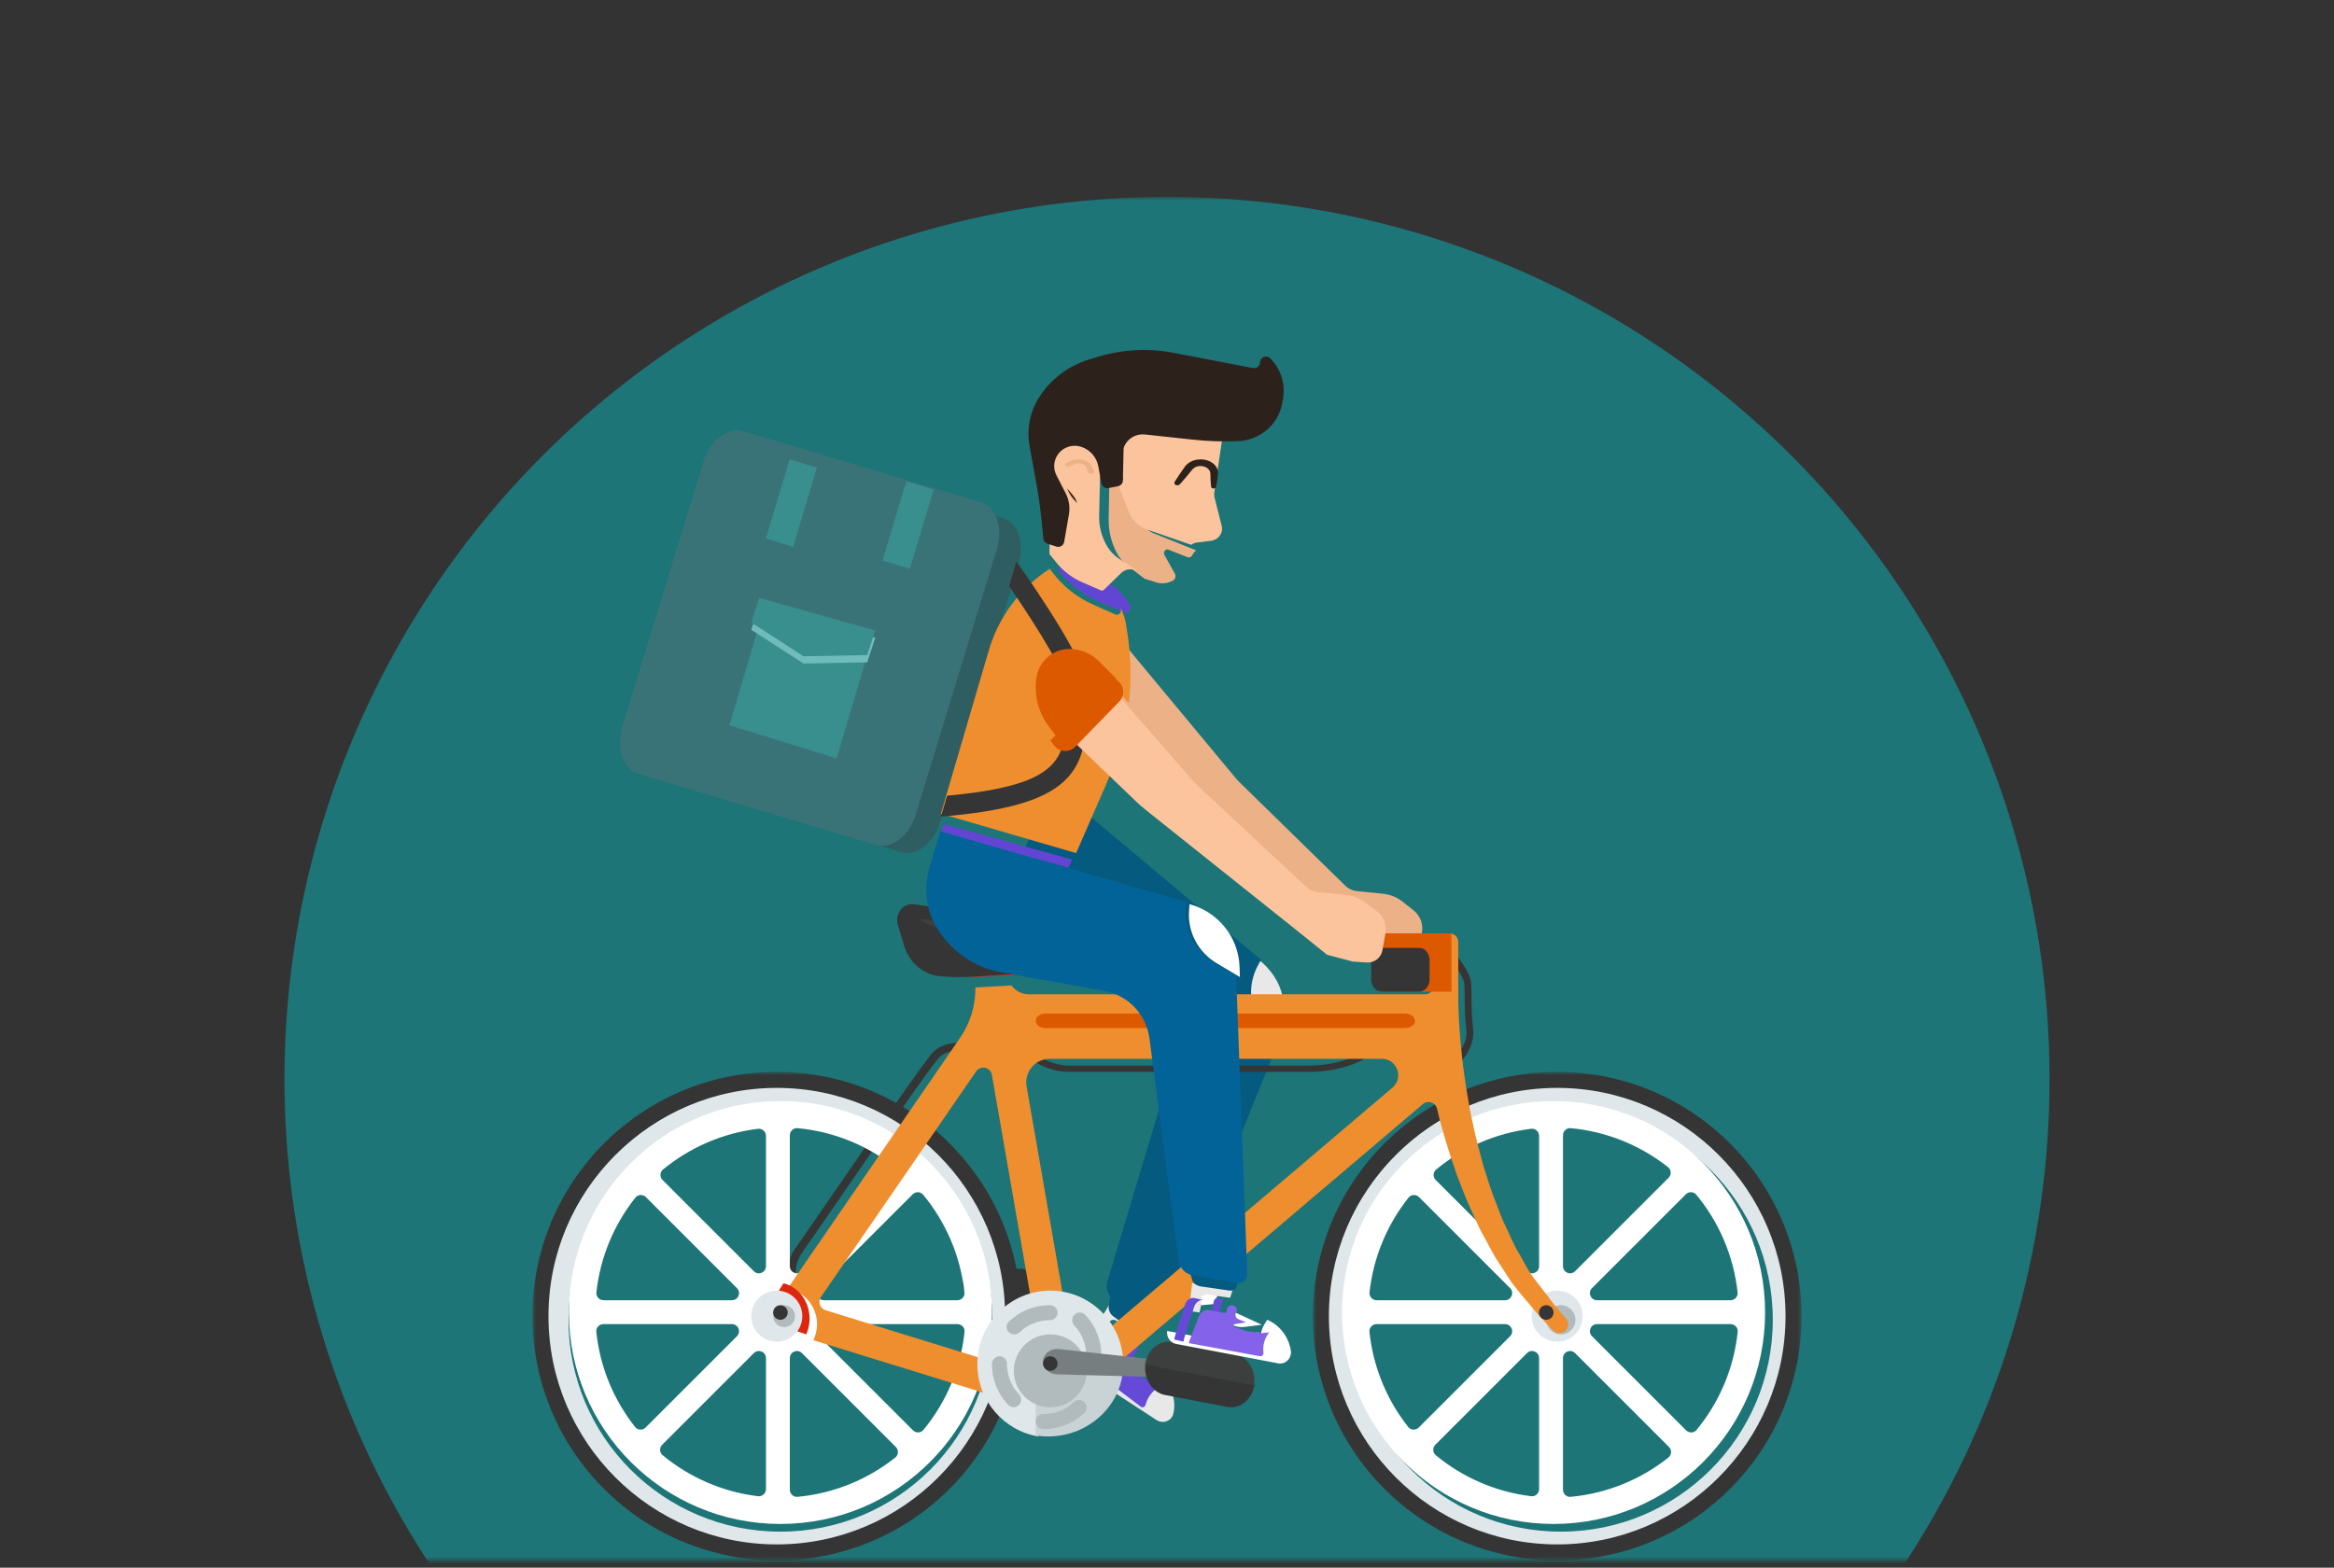 <?xml version="1.0" encoding="UTF-8"?>
<svg width="320px" height="215px" viewBox="0 0 320 215" version="1.1" xmlns="http://www.w3.org/2000/svg" xmlns:xlink="http://www.w3.org/1999/xlink">
    <rect x="0" y="0" width="320" height="215" fill="#333333" stroke="none"/>
    <title>transporte-bici</title>
    <defs>
        <rect id="path-1" x="0" y="0" width="280" height="187"></rect>
        <polygon id="path-3" points="0 0 67 0 67 67 0 67"></polygon>
        <polygon id="path-5" points="0 0 67 0 67 67 0 67"></polygon>
    </defs>
    <g id="Rombo" stroke="none" stroke-width="1" fill="none" fill-rule="evenodd">
        <g id="Artboard" transform="translate(-2492, -2617)">
            <g id="Oval" opacity="0.429" transform="translate(2512, 2644)">
                <mask id="mask-2" fill="white">
                    <use xlink:href="#path-1"></use>
                </mask>
                <g id="Mask"></g>
                <circle fill="#00CDD3" mask="url(#mask-2)" cx="140" cy="121" r="121"></circle>
            </g>
            <g id="Group-170" transform="translate(2652, 2748) scale(-1, 1) translate(-2652, -2748) translate(2565, 2665)">
                <path d="M121.725,63.74 L110.922,28.283 C110.051,25.427 111.003,22.614 113.045,22 L109.446,23.082 C107.404,23.694 106.452,26.508 107.323,29.363 L118.127,64.82 C118.997,67.677 121.359,69.494 123.401,68.881 L127,67.8 C124.958,68.413 122.596,66.596 121.725,63.74" id="Fill-1" fill="#2F5E62"></path>
                <path d="M161.668,51.668 L150.548,15.288 C149.651,12.358 147.221,10.492 145.119,11.123 L112.517,20.885 C110.415,21.515 109.437,24.4 110.332,27.331 L121.451,63.712 C122.348,66.643 124.779,68.507 126.881,67.878 L159.483,58.115 C161.585,57.485 162.563,54.599 161.668,51.668" id="Fill-3" fill="#3A7377"></path>
                <polygon id="Fill-5" fill="#398E8E" points="126 28.859 122.259 30 119 19.141 122.742 18"></polygon>
                <polygon id="Fill-7" fill="#398E8E" points="142 25.859 138.258 27 135 16.141 138.741 15"></polygon>
                <polygon id="Fill-9" fill="#398E8E" points="147 51.467 132.295 56 128 41.533 142.705 37"></polygon>
                <polygon id="Fill-11" fill="#70BCBC" points="134.951 37.233 127 39.467 128.098 42.836 136.831 43 144 38.37 142.901 35"></polygon>
                <polygon id="Fill-13" fill="#398E8E" points="134.951 36.233 127 38.467 128.099 41.836 136.831 42 144 37.37 142.901 34"></polygon>
                <path d="M93.328,134.067 L91,135.521 L92.308,137 L94.317,136.402 L95,135.975 L94.426,135.203 L93.942,134.224 C93.835,134.008 93.541,133.933 93.328,134.067" id="Fill-15" fill="#FFFFFF"></path>
                <path d="M94.961,131 L91,133.664 L91.749,134.519 L93.98,133.111 C94.314,132.9 94.773,133.019 94.94,133.361 L95.342,134.182 L95.944,135 L97,134.335 L94.961,131 Z" id="Fill-17" fill="#E8E8E8"></path>
                <path d="M91.767,139.101 L92.937,138.263 C93.086,138.154 92.949,137.965 92.751,138.006 L91.119,138.345 L89,140 L90.759,139.559 C91.135,139.464 91.479,139.308 91.767,139.101" id="Fill-19" fill="#E8E8E8"></path>
                <path d="M90.373,143.806 C90.105,143.98 89.737,143.855 89.645,143.558 C89.376,142.692 88.789,141.95 87.991,141.471 L87.517,141.185 C86.242,142.433 85.722,144.222 86.144,145.923 C86.383,146.891 87.584,147.308 88.439,146.748 L100.333,138.97 C101.022,138.52 101.188,137.649 100.781,137 L90.373,143.806 Z" id="Fill-21" fill="#E8E8E8"></path>
                <path d="M92.741,136.653 C92.813,136.983 93.028,137.103 93.184,136.901 L94,135.85 C93.846,136.013 93.648,135.898 93.58,135.583 C93.461,135.033 93.101,134.827 92.838,135.162 L92,136.232 C92.262,135.898 92.622,136.103 92.741,136.653" id="Fill-23" fill="#654AD8"></path>
                <path d="M100.753,136.96 L97.849,134.363 L97.838,134.353 C97.366,133.936 96.643,133.882 96.106,134.226 L95,134.931 C95.528,134.64 96.205,134.702 96.654,135.101 L96.666,135.11 L99.569,137.707 C99.67,137.797 99.749,137.897 99.817,138 L101,137.253 C100.934,137.149 100.853,137.049 100.753,136.96" id="Fill-25" fill="#654AD8"></path>
                <path d="M94.693,135.529 C94.651,135.555 94.607,135.573 94.567,135.601 L93.307,136.471 C93.323,136.461 93.343,136.461 93.359,136.449 L94.693,135.529 Z" id="Fill-27" fill="#8463EA"></path>
                <path d="M98.775,138.222 L96.144,135.392 L96.133,135.381 C95.726,134.947 95.113,134.881 94.634,135.198 L93.881,135.776 C93.872,135.784 93.86,135.784 93.851,135.789 L92.808,136.59 C92.608,136.743 92.332,136.651 92.241,136.401 C92.088,135.982 91.627,135.826 91.292,136.08 L91.211,136.142 C90.844,136.419 90.841,137.017 91.198,137.304 C91.524,137.564 91.585,138.074 91.304,138.393 L90.488,139.318 L92.064,138.842 C92.256,138.784 92.39,139.051 92.245,139.202 L91.114,140.381 C90.865,140.641 90.571,140.84 90.252,140.975 C90.215,140.991 90.179,141.01 90.141,141.024 L88.443,141.644 L88,142.147 L88.076,142.199 L88.432,142.448 C89.157,142.956 89.692,143.74 89.937,144.653 C90.021,144.967 90.356,145.101 90.6,144.916 L99,138.541 C98.939,138.428 98.867,138.319 98.775,138.222" id="Fill-29" fill="#654AD8"></path>
                <path d="M89,133.154 L90.158,134.686 C90.416,135.029 90.874,135.102 91.213,134.851 L94.38,132.515 C94.792,132.211 95.026,131.693 94.998,131.155 L94.628,129 L89,133.154 Z" id="Fill-31" fill="#055A7F"></path>
                <path d="M75.802,83.786 L75.262,83 C71.313,85.591 69.924,89.894 71.876,93.656 L72.567,95 L75.227,91.976 C77.364,89.548 77.586,86.384 75.802,83.786" id="Fill-33" fill="#E8E8E8"></path>
                <path d="M104.333,64.711 L101.071,61 L74.333,83.436 C74.257,83.496 74.187,83.561 74.112,83.624 L74.535,84.407 C75.935,86.992 75.762,90.141 74.085,92.558 L72,95.567 L87.272,133.207 C87.575,133.957 88.497,134.235 89.167,133.779 L94.208,130.356 C95.072,129.769 95.455,128.692 95.156,127.695 L86.399,98.505 C85.447,95.33 86.666,91.905 89.413,90.039 L101.304,81.963 C104.548,79.758 106.54,76.297 106.945,72.587 C107.256,69.725 106.237,66.877 104.333,64.711" id="Fill-35" fill="#055A7F"></path>
                <path d="M103.957,143.077 L110.904,128.367 C111.123,127.906 110.954,127.338 110.528,127.103 C110.125,126.88 109.637,127.033 109.399,127.436 L101.243,141.4 C100.78,142.191 100.999,143.237 101.728,143.737 C102.458,144.238 103.424,144.002 103.887,143.21 C103.912,143.167 103.935,143.122 103.957,143.077" id="Fill-37" fill="#D3C735"></path>
                <path d="M112.868,130 L111.55,130 L108.45,130 L107.132,130 C105.959,130 105,129.1 105,128.001 C105,126.9 105.959,126 107.132,126 L108.45,126 L111.55,126 L112.868,126 C114.041,126 115,126.9 115,128.001 C115,129.1 114.041,130 112.868,130" id="Fill-39" fill="#353535"></path>
                <path d="M104,141.001 C104,141.553 103.551,142 102.999,142 C102.446,142 102,141.553 102,141.001 C102,140.449 102.446,140 102.999,140 C103.551,140 104,140.449 104,141.001" id="Fill-41" fill="#D64334"></path>
                <path d="M67.612,99 L100.358,99 C103.677,99 105.907,97.086 106,97.005 L105.2,96.422 C105.18,96.438 103.188,98.135 100.358,98.135 L67.612,98.135 C62.429,98.135 59.81,96.022 59.784,96 L59,96.597 C59.118,96.696 61.938,99 67.612,99" id="Fill-43" fill="#353535"></path>
                <path d="M137.886,130 C137.912,129.967 140.375,126.591 137.894,123.105 C137.246,122.193 135.586,119.783 133.504,116.761 C127.946,108.699 120.337,97.657 119.074,96.31 C117.144,94.254 113.168,95.222 113,95.265 L113.272,96.323 C113.308,96.313 116.778,95.471 118.263,97.051 C119.471,98.339 127.682,110.256 132.588,117.375 C134.674,120.403 136.338,122.817 136.988,123.731 C139.017,126.583 137.016,129.325 136.997,129.351 L137.886,130 Z" id="Fill-45" fill="#353535"></path>
                <path d="M47.134,98 L47.683,97.115 C47.663,97.098 45.695,95.404 45.963,93.197 C46.162,91.557 46.175,90.015 46.185,88.778 C46.191,88.042 46.196,87.407 46.238,86.918 C46.311,86.064 47.358,84.53 48,83.764 L47.329,83 C47.137,83.231 45.436,85.297 45.307,86.809 C45.26,87.347 45.255,88.005 45.249,88.767 C45.239,89.974 45.226,91.475 45.035,93.044 C44.688,95.908 47.034,97.916 47.134,98" id="Fill-47" fill="#353535"></path>
                <path d="M3.945,133.001 C3.945,116.954 16.954,103.946 33.001,103.946 C49.047,103.946 62.055,116.954 62.055,133.001 C62.055,149.046 49.047,162.055 33.001,162.055 C16.954,162.055 3.945,149.046 3.945,133.001 M35.596,164.897 C51.108,163.674 63.674,151.108 64.898,135.598 C66.451,115.88 50.12,99.548 30.403,101.103 C14.892,102.326 2.326,114.894 1.103,130.403 C-0.452,150.12 15.88,166.452 35.596,164.897" id="Fill-49" fill="#DFE7EA"></path>
                <path d="M8.767,129.256 C9.313,124.193 11.351,119.573 14.434,115.843 C14.797,115.406 15.467,115.39 15.868,115.791 L28.734,128.657 C29.346,129.271 28.913,130.317 28.046,130.317 L9.739,130.317 C9.168,130.317 8.705,129.825 8.767,129.256 L8.767,129.256 Z M8.756,134.651 C8.697,134.083 9.158,133.593 9.729,133.593 L28.046,133.593 C28.913,133.593 29.346,134.64 28.734,135.253 L15.828,148.159 C15.426,148.56 14.755,148.543 14.394,148.104 C11.314,144.361 9.285,139.726 8.756,134.651 L8.756,134.651 Z M18.177,150.44 L31.05,137.568 C31.662,136.956 32.709,137.389 32.709,138.257 L32.709,156.307 C32.709,156.871 32.227,157.332 31.663,157.279 C26.621,156.817 22.004,154.87 18.246,151.885 C17.795,151.527 17.772,150.847 18.177,150.44 L18.177,150.44 Z M32.709,125.653 C32.709,126.519 31.662,126.954 31.05,126.341 L18.227,113.519 C17.82,113.113 17.845,112.43 18.297,112.074 C22.046,109.112 26.645,107.181 31.663,106.719 C32.227,106.668 32.709,107.128 32.709,107.692 L32.709,125.653 Z M35.985,107.778 C35.985,107.2 36.488,106.736 37.062,106.804 C41.977,107.398 46.464,109.398 50.104,112.393 C50.543,112.755 50.562,113.425 50.159,113.827 L37.644,126.341 C37.033,126.955 35.985,126.519 35.985,125.654 L35.985,107.778 Z M35.985,138.255 C35.985,137.389 37.033,136.955 37.644,137.568 L50.208,150.134 C50.61,150.535 50.593,151.203 50.156,151.566 C46.505,154.584 41.999,156.6 37.062,157.195 C36.488,157.264 35.985,156.799 35.985,156.222 L35.985,138.255 Z M52.48,147.772 L39.96,135.253 C39.349,134.64 39.782,133.593 40.649,133.593 L58.269,133.593 C58.84,133.593 59.303,134.086 59.244,134.655 C58.732,139.55 56.824,144.033 53.926,147.704 C53.569,148.156 52.888,148.18 52.48,147.772 L52.48,147.772 Z M59.233,129.252 C59.294,129.822 58.831,130.317 58.258,130.317 L40.649,130.317 C39.782,130.317 39.349,129.271 39.96,128.657 L52.441,116.177 C52.848,115.771 53.528,115.794 53.885,116.244 C56.788,119.9 58.704,124.37 59.233,129.252 L59.233,129.252 Z M5,132.001 C5,148.016 17.984,161 34.001,161 C50.016,161 63,148.016 63,132.001 C63,115.983 50.016,103 34.001,103 C17.984,103 5,115.983 5,132.001 L5,132.001 Z" id="Fill-51" fill="#FFFFFF"></path>
                <g id="Group-55" transform="translate(0, 99)">
                    <mask id="mask-4" fill="white">
                        <use xlink:href="#path-3"></use>
                    </mask>
                    <g id="Clip-54"></g>
                    <path d="M33.501,0 C14.998,0 0,14.997 0,33.5 C0,52.001 14.998,67.001 33.501,67.001 C52.002,67.001 67,52.001 67,33.5 C67,14.997 52.002,0 33.501,0 M33.501,2.197 C50.761,2.197 64.804,16.239 64.804,33.5 C64.804,50.76 50.761,64.804 33.501,64.804 C16.239,64.804 2.197,50.76 2.197,33.5 C2.197,16.239 16.239,2.197 33.501,2.197" id="Fill-53" fill="#353535" mask="url(#mask-4)"></path>
                </g>
                <path d="M110.945,133.001 C110.945,116.954 123.953,103.946 139.999,103.946 C156.046,103.946 169.055,116.954 169.055,133.001 C169.055,149.046 156.046,162.055 139.999,162.055 C123.953,162.055 110.945,149.046 110.945,133.001 M142.597,164.897 C158.108,163.674 170.674,151.108 171.897,135.598 C173.452,115.88 157.121,99.548 137.403,101.103 C121.892,102.326 109.327,114.894 108.102,130.403 C106.549,150.12 122.879,166.452 142.597,164.897" id="Fill-56" fill="#DFE7EA"></path>
                <path d="M114.767,129.256 C115.314,124.193 117.352,119.573 120.434,115.843 C120.797,115.406 121.467,115.39 121.868,115.791 L134.734,128.657 C135.347,129.271 134.912,130.317 134.047,130.317 L115.739,130.317 C115.168,130.317 114.705,129.825 114.767,129.256 L114.767,129.256 Z M114.756,134.651 C114.697,134.083 115.158,133.593 115.729,133.593 L134.047,133.593 C134.912,133.593 135.347,134.64 134.734,135.253 L121.828,148.159 C121.426,148.56 120.755,148.543 120.394,148.104 C117.314,144.361 115.285,139.726 114.756,134.651 L114.756,134.651 Z M124.179,150.44 L137.05,137.568 C137.662,136.956 138.71,137.389 138.71,138.257 L138.71,156.307 C138.71,156.871 138.226,157.332 137.663,157.279 C132.621,156.817 128.004,154.87 124.245,151.885 C123.795,151.527 123.772,150.847 124.179,150.44 L124.179,150.44 Z M138.71,125.653 C138.71,126.519 137.662,126.954 137.05,126.341 L124.228,113.519 C123.822,113.113 123.845,112.43 124.297,112.074 C128.046,109.112 132.644,107.181 137.665,106.719 C138.227,106.668 138.71,107.128 138.71,107.692 L138.71,125.653 Z M141.984,107.778 C141.984,107.2 142.488,106.736 143.063,106.804 C147.977,107.398 152.463,109.398 156.105,112.393 C156.544,112.755 156.562,113.425 156.159,113.827 L143.645,126.341 C143.032,126.955 141.984,126.519 141.984,125.654 L141.984,107.778 Z M141.984,138.255 C141.984,137.389 143.032,136.955 143.645,137.568 L156.209,150.134 C156.612,150.535 156.594,151.203 156.157,151.566 C152.507,154.584 148.001,156.6 143.063,157.195 C142.488,157.264 141.984,156.799 141.984,156.222 L141.984,138.255 Z M158.481,147.772 L145.961,135.253 C145.349,134.64 145.783,133.593 146.648,133.593 L164.27,133.593 C164.84,133.593 165.304,134.086 165.244,134.655 C164.732,139.55 162.825,144.033 159.925,147.704 C159.569,148.156 158.887,148.18 158.481,147.772 L158.481,147.772 Z M165.233,129.252 C165.295,129.822 164.831,130.317 164.258,130.317 L146.648,130.317 C145.783,130.317 145.349,129.271 145.961,128.657 L158.441,116.177 C158.848,115.771 159.528,115.794 159.885,116.244 C162.788,119.9 164.705,124.37 165.233,129.252 L165.233,129.252 Z M111,132.001 C111,148.016 123.985,161 140.001,161 C156.017,161 169,148.016 169,132.001 C169,115.983 156.017,103 140.001,103 C123.985,103 111,115.983 111,132.001 L111,132.001 Z" id="Fill-58" fill="#FFFFFF"></path>
                <g id="Group-62" transform="translate(107, 99)">
                    <mask id="mask-6" fill="white">
                        <use xlink:href="#path-5"></use>
                    </mask>
                    <g id="Clip-61"></g>
                    <path d="M33.499,0 C14.998,0 0,14.997 0,33.5 C0,52.001 14.998,67.001 33.499,67.001 C52.002,67.001 67,52.001 67,33.5 C67,14.997 52.002,0 33.499,0 M33.499,2.197 C50.761,2.197 64.803,16.239 64.803,33.5 C64.803,50.76 50.761,64.804 33.499,64.804 C16.239,64.804 2.196,50.76 2.196,33.5 C2.196,16.239 16.239,2.197 33.499,2.197" id="Fill-60" fill="#353535" mask="url(#mask-6)"></path>
                </g>
                <path d="M30,132.5 C30,130.567 31.566,129 33.5,129 C35.433,129 37,130.567 37,132.5 C37,134.433 35.433,136 33.5,136 C31.566,136 30,134.433 30,132.5" id="Fill-63" fill="#DFE7EA"></path>
                <path d="M31,133 C31,131.895 31.895,131 33.001,131 C34.105,131 35,131.895 35,133 C35,134.105 34.105,135 33.001,135 C31.895,135 31,134.105 31,133" id="Fill-65" fill="#B1BABC"></path>
                <path d="M108.647,84.741 L108.88,83.808 C109.014,83.278 109.738,82.923 110.499,83.015 L112.839,83.298 C113.601,83.391 114.112,83.896 113.979,84.427 C113.847,84.95 113.793,85.476 113.786,86 L108,85.769 C108.318,85.472 108.551,85.126 108.647,84.741" id="Fill-67" fill="#DD260E"></path>
                <path d="M32.279,132.864 C32.455,132.653 32.662,132.407 32.899,132.127 C33.308,131.619 33.853,131.044 34.389,130.311 C34.903,129.56 36.35,127.821 36.982,126.896 C37.637,125.993 38.154,124.876 38.806,123.776 C39.476,122.682 39.978,121.409 40.586,120.15 C41.218,118.901 41.657,117.503 42.211,116.14 C42.75,114.77 43.14,113.312 43.615,111.894 C44.011,110.445 44.407,108.998 44.748,107.559 C45.047,106.109 45.402,104.701 45.618,103.305 C45.874,101.921 46.092,100.578 46.254,99.296 C46.45,98.02 46.554,96.803 46.681,95.685 C46.891,93.445 47.005,91.576 47.041,90.281 C47.057,89.9 47.063,89.593 47.068,89.325 L47.068,81.197 C47.068,80.535 47.604,80 48.264,80 L49.186,80 C49.847,80 50.383,80.535 50.383,81.197 L50.383,87.124 C50.383,87.802 50.932,88.354 51.612,88.354 L105.934,88.361 C106.909,88.361 107.779,87.885 108.328,87.145 L113.267,87.43 C113.243,89.87 113.956,92.278 115.357,94.313 L139,128.689 C136.704,129.158 134.976,131.192 134.976,133.63 C134.976,134.409 135.169,135.139 135.484,135.798 L112.335,142.947 C111.704,143.141 111.034,142.788 110.839,142.155 L110.242,140.217 C110.047,139.585 110.401,138.914 111.033,138.72 L133.811,131.686 C134.581,131.448 134.901,130.529 134.443,129.864 L113.171,98.938 C112.565,98.053 111.193,98.354 111.01,99.41 L105.19,132.83 C105.076,133.481 104.458,133.917 103.808,133.803 L101.811,133.455 C101.16,133.342 100.725,132.722 100.837,132.071 L106.249,100.995 C106.593,99.017 105.073,97.208 103.068,97.208 L57.544,97.208 C55.457,97.208 54.502,99.811 56.093,101.163 L95.641,134.762 C96.143,135.191 96.206,135.946 95.777,136.45 L94.467,137.996 C94.04,138.501 93.285,138.562 92.781,138.136 L51.916,103.417 C51.24,102.841 50.194,103.178 49.979,104.042 L49.933,104.23 C49.614,105.671 49.152,107.133 48.743,108.626 C48.293,110.111 47.783,111.607 47.273,113.097 C46.68,114.564 46.175,116.056 45.518,117.469 C44.847,118.875 44.294,120.3 43.544,121.588 C42.818,122.883 42.206,124.178 41.423,125.3 C40.659,126.431 40.043,127.559 39.287,128.483 C38.556,129.422 37.016,131.173 36.424,131.935 C35.805,132.676 35.187,133.259 34.719,133.77 L34.062,134.458 C33.598,134.943 32.825,134.952 32.351,134.476 C31.913,134.038 31.88,133.34 32.279,132.864" id="Fill-69" fill="#EF8E2E"></path>
                <path d="M139.588,128 L141.812,131.57 C142.219,132.225 141.935,133.131 141.248,133.365 L136.453,135 C136.172,134.351 136,133.632 136,132.865 C136,130.465 137.541,128.463 139.588,128" id="Fill-71" fill="#DD260E"></path>
                <path d="M137,132.5 C137,130.567 138.567,129 140.5,129 C142.433,129 144,130.567 144,132.5 C144,134.433 142.433,136 140.5,136 C138.567,136 137,134.433 137,132.5" id="Fill-73" fill="#DFE7EA"></path>
                <path d="M138,132.501 C138,131.672 138.672,131 139.499,131 C140.327,131 141,131.672 141,132.501 C141,133.329 140.327,134 139.499,134 C138.672,134 138,133.329 138,132.501" id="Fill-75" fill="#B1BABC"></path>
                <path d="M139,132.001 C139,131.448 139.449,131 140,131 C140.551,131 141,131.448 141,132.001 C141,132.552 140.551,133 140,133 C139.449,133 139,132.552 139,132.001" id="Fill-77" fill="#353535"></path>
                <path d="M54.369,91 L103.632,91 C104.385,91 105,91.45 105,92 C105,92.55 104.385,93 103.632,93 L54.369,93 C53.616,93 53,92.55 53,92 C53,91.45 53.616,91 54.369,91" id="Fill-79" fill="#DD5900"></path>
                <path d="M98.905,80.082 L108.508,79.297 C109.605,79.206 110.673,78.877 111.646,78.329 C113.04,77.543 114.552,77.028 116.113,76.807 L121.696,76.019 C122.565,75.896 123.41,76.381 123.794,77.226 C124.024,77.732 124.064,78.315 123.901,78.851 L123.035,81.713 C122.334,84.032 120.401,85.674 118.133,85.879 C116.605,86.017 115.073,86.037 113.544,85.939 L99.692,85.058 C98.674,84.993 97.757,84.378 97.259,83.423 C97.013,82.953 96.939,82.404 97.05,81.876 L97.073,81.772 C97.272,80.841 98.014,80.157 98.905,80.082" id="Fill-81" fill="#353535"></path>
                <path d="M121,78 L114.305,78.661 C113.858,78.705 113.421,78.802 113.009,78.946 L110,80 L118.17,79.172 C119.263,79.061 120.267,78.646 121,78" id="Fill-83" fill="#3D3F3F"></path>
                <path d="M100,141.119 C100.071,139.385 101.378,138 102.993,138 C104.654,138 106,139.46 106,141.261 C106,142.413 105.446,143.421 104.615,144 L104.615,141.119 L100,141.119 Z" id="Fill-85" fill="#DFE7EA"></path>
                <path d="M105,141 L105,142.693 C104.392,142.885 103.672,143 102.897,143 C100.745,143 99,142.142 99,141.083 C99,141.055 99.015,141.028 99.018,141 L105,141 Z" id="Fill-87" fill="#C9D3D6"></path>
                <path d="M93,138.94 C93.072,133.44 97.518,129 102.997,129 C108.522,129 113,133.511 113,139.073 C113,144.076 109.376,148.214 104.629,149 L104.629,138.94 L93,138.94 Z" id="Fill-89" fill="#DFE7EA"></path>
                <path d="M105,139 L105,148.857 C104.45,148.943 103.891,149 103.317,149 C97.62,149 93,144.581 93,139.131 C93,139.087 93.007,139.044 93.007,139 L105,139 Z" id="Fill-91" fill="#C9D3D6"></path>
                <path d="M98,140 C98,137.238 100.238,135 103,135 C105.762,135 108,137.238 108,140 C108,142.762 105.762,145 103,145 C100.238,145 98,142.762 98,140" id="Fill-93" fill="#B1BABC"></path>
                <path d="M103.91,148 C104.495,148 105,147.537 105,146.965 C105,146.395 104.557,145.932 103.971,145.932 C103.962,145.932 103.891,145.932 103.884,145.933 C102.364,145.932 100.905,145.351 99.801,144.295 C99.383,143.896 98.712,143.902 98.303,144.311 C97.893,144.719 97.9,145.372 98.318,145.773 C99.82,147.209 101.806,148 103.91,148" id="Fill-95" fill="#B1BABC"></path>
                <path d="M108.031,145 C108.296,145 108.563,144.894 108.764,144.685 C110.206,143.182 111,141.19 111,139.079 C111,138.496 110.539,138 109.97,138 C109.401,138 108.94,138.456 108.94,139.039 L109.97,139.039 L108.94,139.049 C108.94,140.63 108.356,142.094 107.298,143.198 C106.897,143.615 106.901,144.284 107.308,144.695 C107.507,144.899 107.77,145 108.031,145" id="Fill-97" fill="#B1BABC"></path>
                <path d="M107.942,135 C108.213,135 108.487,134.898 108.692,134.697 C109.105,134.294 109.102,133.643 108.687,133.245 C107.182,131.797 105.187,131 103.069,131 C102.485,131 102,131.46 102,132.026 C102,132.594 102.464,133.054 103.049,133.054 L103.069,133.054 C104.626,133.054 106.092,133.639 107.197,134.702 C107.402,134.901 107.673,135 107.942,135" id="Fill-99" fill="#B1BABC"></path>
                <path d="M100,133.045 C99.998,132.774 99.893,132.503 99.686,132.299 C99.274,131.892 98.616,131.902 98.217,132.32 C96.767,133.834 95.979,135.833 96,137.944 C96.006,138.528 96.476,139.006 97.049,139 C97.624,138.994 98.084,138.526 98.079,137.944 L98.077,137.924 C98.063,136.371 98.642,134.904 99.706,133.791 C99.905,133.584 100.003,133.314 100,133.045" id="Fill-101" fill="#B1BABC"></path>
                <path d="M101.814,137.013 L82.949,139.078 C82.356,139.141 81.936,139.624 82.008,140.153 C82.076,140.651 82.563,141.013 83.115,141 L102.112,140.479 C103.187,140.45 104.032,139.647 103.999,138.687 C103.966,137.726 103.068,136.972 101.991,137.001 C101.934,137.003 101.872,137.007 101.814,137.013" id="Fill-103" fill="#777E7F"></path>
                <path d="M87.295,143.306 L85.323,143.684 L80.688,144.571 L78.716,144.95 C76.962,145.285 75.29,143.898 75,141.867 L89.957,139 C90.247,141.032 89.05,142.971 87.295,143.306" id="Fill-105" fill="#353535"></path>
                <path d="M77.705,137.694 L79.677,137.317 L84.312,136.429 L86.284,136.05 C88.038,135.715 89.711,137.102 90,139.133 L75.043,142 C74.753,139.97 75.951,138.031 77.705,137.694" id="Fill-107" fill="#3D3F3F"></path>
                <path d="M102,139 C102,138.448 102.448,138 103,138 C103.552,138 104,138.448 104,139 C104,139.552 103.552,140 103,140 C102.448,140 102,139.552 102,139" id="Fill-109" fill="#353535"></path>
                <path d="M34,132.001 C34,131.449 34.448,131 35.001,131 C35.552,131 36,131.449 36,132.001 C36,132.553 35.552,133 35.001,133 C34.448,133 34,132.553 34,132.001" id="Fill-111" fill="#353535"></path>
                <path d="M92.3,41 L87.8,46.417 L77.531,58.775 C77.405,58.926 77.273,59.069 77.133,59.206 L62.596,73.431 C62.139,73.879 61.552,74.155 60.928,74.217 L57.397,74.569 C56.395,74.668 55.442,75.059 54.644,75.696 L53.177,76.866 C52.289,77.575 51.853,78.738 52.045,79.887 L52.447,82.294 C52.619,83.33 53.515,84.064 54.522,83.996 L56.376,83.867 L59.792,82.927 L63.883,79.472 L83.923,62.691 C84.312,62.364 84.687,62.021 85.046,61.658 L93.622,53.032 L99,47.622 L92.3,41 Z" id="Fill-113" fill="#EDB188"></path>
                <path d="M92.793,35.955 L95.947,34.668 C98.197,33.751 100.154,32.322 101.632,30.517 L102,30.066 C101.914,30.014 101.828,29.96 101.741,29.91 L100.217,29 L93.787,32.75 L92.951,33.733 C92.583,34.167 92.273,34.638 92.014,35.13 L92,35.462 C91.984,35.845 92.411,36.111 92.793,35.955" id="Fill-115" fill="#6246D3"></path>
                <path d="M111.433,41.204 C110.078,36.584 107.106,32.612 103.07,30 L102.712,30.479 C101.271,32.399 99.364,33.919 97.172,34.895 L94.097,36.263 C93.725,36.429 93.308,36.146 93.324,35.738 L93.339,35.386 C93.023,36.036 92.785,36.724 92.656,37.439 C91.244,45.166 92.101,52.127 95.328,59.529 L99.459,69 L118,63.591 L111.433,41.204 Z" id="Fill-117" fill="#EF8E2E"></path>
                <polygon id="Fill-119" fill="#6246D3" points="100 69.879 100.514 71 118 66.257 117.612 65"></polygon>
                <path d="M82.413,129.005 L80,129.366 L80.465,130.834 L82.292,131 L83,130.894 L82.844,130.16 L82.839,129.304 C82.838,129.115 82.635,128.972 82.413,129.005" id="Fill-121" fill="#FFFFFF"></path>
                <path d="M83.553,128 L78,128.925 L78.352,129.982 L81.433,129.546 C81.895,129.48 82.319,129.762 82.32,130.133 L82.325,131.031 L82.543,132 L84,131.794 L83.553,128 Z" id="Fill-123" fill="#E8E8E8"></path>
                <path d="M77,127.012 L77.498,128.507 C77.608,128.841 78.017,129.05 78.437,128.99 L82.376,128.42 C82.89,128.346 83.317,128.059 83.502,127.664 L84,126 L77,127.012 Z" id="Fill-125" fill="#055A7F"></path>
                <path d="M83.979,76.885 L83.912,76 C79.985,77.074 77.198,80.526 77.055,84.555 L77,86 L80.192,84.098 C82.732,82.585 84.196,79.799 83.979,76.885" id="Fill-127" fill="#FFFFFF"></path>
                <path d="M119.515,70.749 L118.068,66 L84.603,75.631 C84.517,75.652 84.437,75.681 84.354,75.704 L84.419,76.6 C84.633,79.551 83.186,82.372 80.676,83.903 L77.52,85.831 L76.001,126.675 C75.971,127.489 76.694,128.123 77.489,127.98 L83.469,126.904 C84.494,126.719 85.282,125.889 85.418,124.848 L89.401,94.432 C89.834,91.123 92.342,88.478 95.601,87.892 L109.708,85.355 C113.555,84.664 116.782,82.302 118.664,79.06 C120.12,76.558 120.358,73.521 119.515,70.749" id="Fill-129" fill="#026398"></path>
                <path d="M77.874,133.776 L79.828,132.982 C80.079,132.878 80.047,132.451 79.786,132.403 L77.633,132 L74,133.684 L76.374,133.978 C76.88,134.04 77.393,133.972 77.874,133.776" id="Fill-131" fill="#FFFFFF"></path>
                <path d="M74.734,136.86 C74.418,136.92 74.14,136.636 74.182,136.296 C74.303,135.314 74.087,134.317 73.571,133.492 L73.263,133 C71.587,133.701 70.363,135.271 70.026,137.159 C69.834,138.231 70.74,139.167 71.748,138.975 L85.754,136.31 C86.566,136.156 87.082,135.354 86.989,134.529 L74.734,136.86 Z" id="Fill-133" fill="#FFFFFF"></path>
                <path d="M75.78,135.129 L76,134.961 C75.968,134.957 75.936,134.959 75.905,134.951 L74.474,134.621 L74,135.029 L74.04,135.163 L74.876,135.355 C75.181,135.425 75.49,135.347 75.78,135.129" id="Fill-135" fill="#8463EA"></path>
                <path d="M79.613,131.386 C79.606,131.765 79.784,132.059 79.979,131.99 L81,131.633 C80.815,131.666 80.652,131.391 80.66,131.03 C80.673,130.396 80.374,129.903 80.047,130.016 L79,130.372 C79.327,130.259 79.626,130.754 79.613,131.386" id="Fill-137" fill="#654AD8"></path>
                <path d="M85.914,135.267 L84.563,130.994 L84.558,130.978 C84.337,130.289 83.764,129.891 83.186,130.026 L82,130.303 C82.549,130.222 83.079,130.609 83.289,131.267 L83.294,131.281 L84.645,135.552 C84.692,135.702 84.718,135.849 84.731,136 L86,135.712 C85.985,135.562 85.961,135.415 85.914,135.267" id="Fill-139" fill="#654AD8"></path>
                <path d="M82.825,130.853 C82.777,130.859 82.727,130.859 82.679,130.867 L81.175,131.145 C81.195,131.143 81.211,131.149 81.231,131.145 L82.825,130.853 Z" id="Fill-141" fill="#8463EA"></path>
                <path d="M83.915,135.845 L82.592,132.437 L82.586,132.425 C82.381,131.901 81.862,131.593 81.323,131.657 L80.448,131.823 C80.437,131.825 80.427,131.821 80.416,131.822 L79.205,132.052 C78.972,132.096 78.761,131.907 78.769,131.664 C78.784,131.256 78.43,130.939 78.04,131.01 L77.948,131.027 C77.525,131.105 77.306,131.595 77.522,131.977 C77.717,132.326 77.589,132.769 77.225,132.917 L76.171,133.344 L77.739,133.6 C77.931,133.631 77.952,133.903 77.77,133.969 L76.347,134.474 C76.033,134.587 75.701,134.63 75.37,134.608 L75.104,134.703 C74.753,134.828 74.38,134.872 74.01,134.832 L73,134.723 L73.228,135.073 C73.69,135.788 73.884,136.653 73.775,137.505 C73.737,137.799 73.987,138.044 74.27,137.993 L84,136.201 C83.986,136.082 83.962,135.963 83.915,135.845" id="Fill-143" fill="#8463EA"></path>
                <path d="M93.914,27.777 L93.914,27.777 C94.656,26.361 95.031,24.749 94.998,23.116 L94.882,17.123 L92.993,17 L91.094,22.599 C90.686,23.796 89.822,24.739 88.727,25.18 L83,27.475 C83.152,27.596 83.289,27.738 83.397,27.909 L83.576,28.193 C83.711,28.412 83.963,28.5 84.191,28.412 L86.804,27.379 C87.21,27.218 87.576,27.709 87.349,28.113 L85.927,30.667 C85.741,31.003 85.862,31.434 86.18,31.614 C86.871,32.007 87.688,32.114 88.472,31.869 L90.073,31.368 L92.414,29.575 C93.028,29.103 93.541,28.49 93.914,27.777" id="Fill-145" fill="#EDB188"></path>
                <path d="M103.998,7.202 L92.827,2.163 C92.332,1.938 91.754,1.946 91.265,2.186 L79.952,7.705 C79.289,8.03 78.914,8.715 79.017,9.415 L80.521,19.584 C80.552,19.79 80.541,20 80.49,20.201 L79.496,24.132 C79.254,25.093 79.946,26.043 80.981,26.168 L82.88,26.402 C83.176,26.438 83.449,26.552 83.686,26.715 L89.706,24.632 C90.858,24.234 91.766,23.379 92.196,22.291 L94.193,17.213 L96.179,17.326 L96.302,22.762 C96.336,24.242 95.94,25.703 95.161,26.988 C94.768,27.635 94.23,28.192 93.583,28.619 L91.122,30.245 L91.53,30.136 C92.153,29.968 92.822,30.137 93.273,30.575 L95.667,32.904 C95.766,33 95.92,33.027 96.05,32.972 L98.571,31.877 C99.992,31.26 101.231,30.322 102.177,29.146 L103.088,28.015 C103.097,27.99 103.104,27.967 103.112,27.943 L103.05,20.25 C103.058,20.156 103.065,20.063 103.072,19.968 L104.977,8.974 C105.103,8.243 104.704,7.521 103.998,7.202" id="Fill-147" fill="#FCC49D"></path>
                <path d="M102.17,26.96 L103.378,26.575 C103.69,26.476 103.913,26.203 103.945,25.883 L104.19,23.449 C104.368,21.682 104.614,19.921 104.932,18.173 L105.853,13.092 C106.252,10.9 105.833,8.64 104.676,6.725 C103.095,4.109 100.578,2.168 97.618,1.279 L96.39,0.912 C93.055,-0.09 89.52,-0.269 86.096,0.388 L75.229,2.474 C74.726,2.57 74.257,2.199 74.245,1.696 C74.228,0.974 73.335,0.631 72.824,1.151 C71.375,2.629 70.734,4.702 71.102,6.723 L71.21,7.321 C71.736,10.217 74.237,12.368 77.229,12.495 C79.293,12.584 81.36,12.517 83.414,12.297 L90.036,11.585 C91.276,11.451 92.45,12.156 92.898,13.301 C92.931,13.387 92.951,13.48 92.952,13.573 L93.048,17.902 C93.055,18.281 93.332,18.604 93.711,18.679 L95.021,18.936 C95.475,19.026 95.916,18.732 95.996,18.283 L96.419,15.952 C96.643,14.709 97.536,13.686 98.753,13.279 C99.876,12.904 101.118,13.263 101.852,14.179 C102.542,15.036 102.661,16.21 102.159,17.185 L100.896,19.639 C100.431,20.541 100.274,21.566 100.447,22.561 L101.102,26.325 C101.186,26.812 101.691,27.113 102.17,26.96" id="Fill-149" fill="#2D211C"></path>
                <path d="M80.269,18.775 C80.204,18.471 80.166,18.165 80.114,17.86 L80.059,17.401 L80.03,17.172 C80.021,17.087 80.012,17.035 80.005,16.925 C79.997,16.864 79.998,16.744 80.012,16.638 C80.025,16.541 80.052,16.443 80.085,16.348 C80.155,16.156 80.265,15.974 80.409,15.808 C80.7,15.477 81.136,15.223 81.628,15.093 L81.999,15.961 L81.63,15.093 C82.22,14.942 82.884,14.977 83.444,15.183 C83.724,15.286 83.978,15.431 84.188,15.607 C84.294,15.694 84.39,15.789 84.469,15.892 C84.549,15.995 84.588,16.06 84.65,16.145 C85.105,16.788 85.553,17.434 85.961,18.099 C86.057,18.259 85.97,18.451 85.763,18.527 C85.578,18.596 85.362,18.548 85.247,18.423 C84.697,17.823 84.188,17.205 83.685,16.583 C83.625,16.513 83.55,16.415 83.501,16.365 C83.456,16.312 83.407,16.261 83.348,16.217 C83.236,16.125 83.1,16.049 82.951,15.997 C82.652,15.894 82.309,15.879 81.999,15.961 L81.628,15.093 L81.999,15.961 C81.738,16.022 81.508,16.15 81.34,16.321 C81.254,16.405 81.187,16.499 81.139,16.601 C81.116,16.653 81.098,16.705 81.082,16.758 C81.07,16.805 81.058,16.839 81.053,16.93 C81.047,16.973 81.047,17.074 81.045,17.143 L81.039,17.374 L81.026,17.834 C81.002,18.142 80.992,18.449 80.956,18.757 C80.937,18.904 80.77,19.012 80.578,18.999 C80.42,18.987 80.296,18.893 80.269,18.775" id="Fill-151" fill="#2D211C"></path>
                <path d="M97.468,16.996 C97.41,17.003 97.35,17.001 97.291,16.989 C97.078,16.948 96.956,16.798 97.015,16.653 L97.302,15.953 C97.411,15.686 97.638,15.453 97.956,15.281 C98.605,14.93 99.505,14.906 100.193,15.22 L100.822,15.508 C101.006,15.591 101.056,15.76 100.932,15.886 C100.811,16.012 100.563,16.046 100.379,15.962 L99.751,15.675 C99.35,15.492 98.829,15.506 98.451,15.71 C98.265,15.81 98.134,15.945 98.07,16.101 L97.781,16.8 C97.74,16.905 97.615,16.978 97.468,16.996" id="Fill-153" fill="#EDB188"></path>
                <polygon id="Fill-155" fill="#DD5900" points="48 88 58 88 58 80 48 80"></polygon>
                <path d="M57.595,88 L52.405,88 C51.629,88 51,87.242 51,86.306 L51,83.694 C51,82.758 51.629,82 52.405,82 L57.595,82 C58.37,82 59,82.758 59,83.694 L59,86.306 C59,87.242 58.37,88 57.595,88" id="Fill-157" fill="#353535"></path>
                <path d="M99.961,19.844 C99.643,20.212 99.439,20.602 99.313,21 C99.955,20.371 100.433,19.702 100.687,19 L99.961,19.844 Z" id="Fill-159" fill="#2D211C"></path>
                <path d="M93,17.669 C93.063,17.732 93.134,17.784 93.217,17.802 L94.016,17.989 C94.293,18.054 94.558,17.82 94.604,17.473 L94.84,15.661 C94.87,15.43 94.926,15.208 95,15 C94.122,15.591 93.476,16.573 93,17.669" id="Fill-160" fill="#2D211C"></path>
                <path d="M100.753,48.164 C100.749,47.538 100.744,46.892 100.73,46.226 C100.701,44.736 104.505,38.411 108.644,32.384 L107.664,29.072 C107.656,29.049 107.651,29.024 107.646,29 C104.492,33.466 97.938,43.14 98,46.282 C98.012,46.937 98.017,47.571 98.022,48.185 C98.056,52.624 98.085,56.457 101.275,59.292 C104.113,61.811 109.202,63.255 118,64 L117.15,61.126 C100.852,59.619 100.812,55.824 100.753,48.164" id="Fill-165" fill="#353535"></path>
                <polygon id="Fill-166" fill="#EDB188" points="94.42 46 90 50.952 95.718 57 101 52.055"></polygon>
                <path d="M93.985,47 L83.377,59.166 C83.246,59.315 83.109,59.456 82.966,59.591 L67.947,73.596 C67.474,74.036 66.868,74.308 66.224,74.37 L62.575,74.716 C61.541,74.813 60.555,75.198 59.731,75.824 L58.216,76.977 C57.299,77.675 56.848,78.821 57.046,79.951 L57.462,82.321 C57.64,83.342 58.565,84.064 59.605,83.996 L61.521,83.872 L65.051,82.945 L69.275,79.542 L89.979,63.022 C90.382,62.701 90.769,62.362 91.139,62.006 L100,53.514 L93.985,47 Z" id="Fill-167" fill="#FCC49D"></path>
                <path d="M93.568,45.528 C92.821,46.263 92.81,47.465 93.541,48.216 L99.589,54.425 C100.397,55.255 101.752,55.176 102.459,54.258 L103,53.555 L94.104,45 L93.568,45.528 Z" id="Fill-168" fill="#DD5900"></path>
                <path d="M100.548,41.003 C98.98,40.953 97.461,41.558 96.345,42.677 L94,45.022 L102.158,53 L103.204,51.619 C104.648,49.716 105.261,47.291 104.898,44.916 C104.561,42.716 102.733,41.072 100.548,41.003" id="Fill-169" fill="#DD5900"></path>
            </g>
        </g>
    </g>
</svg>
